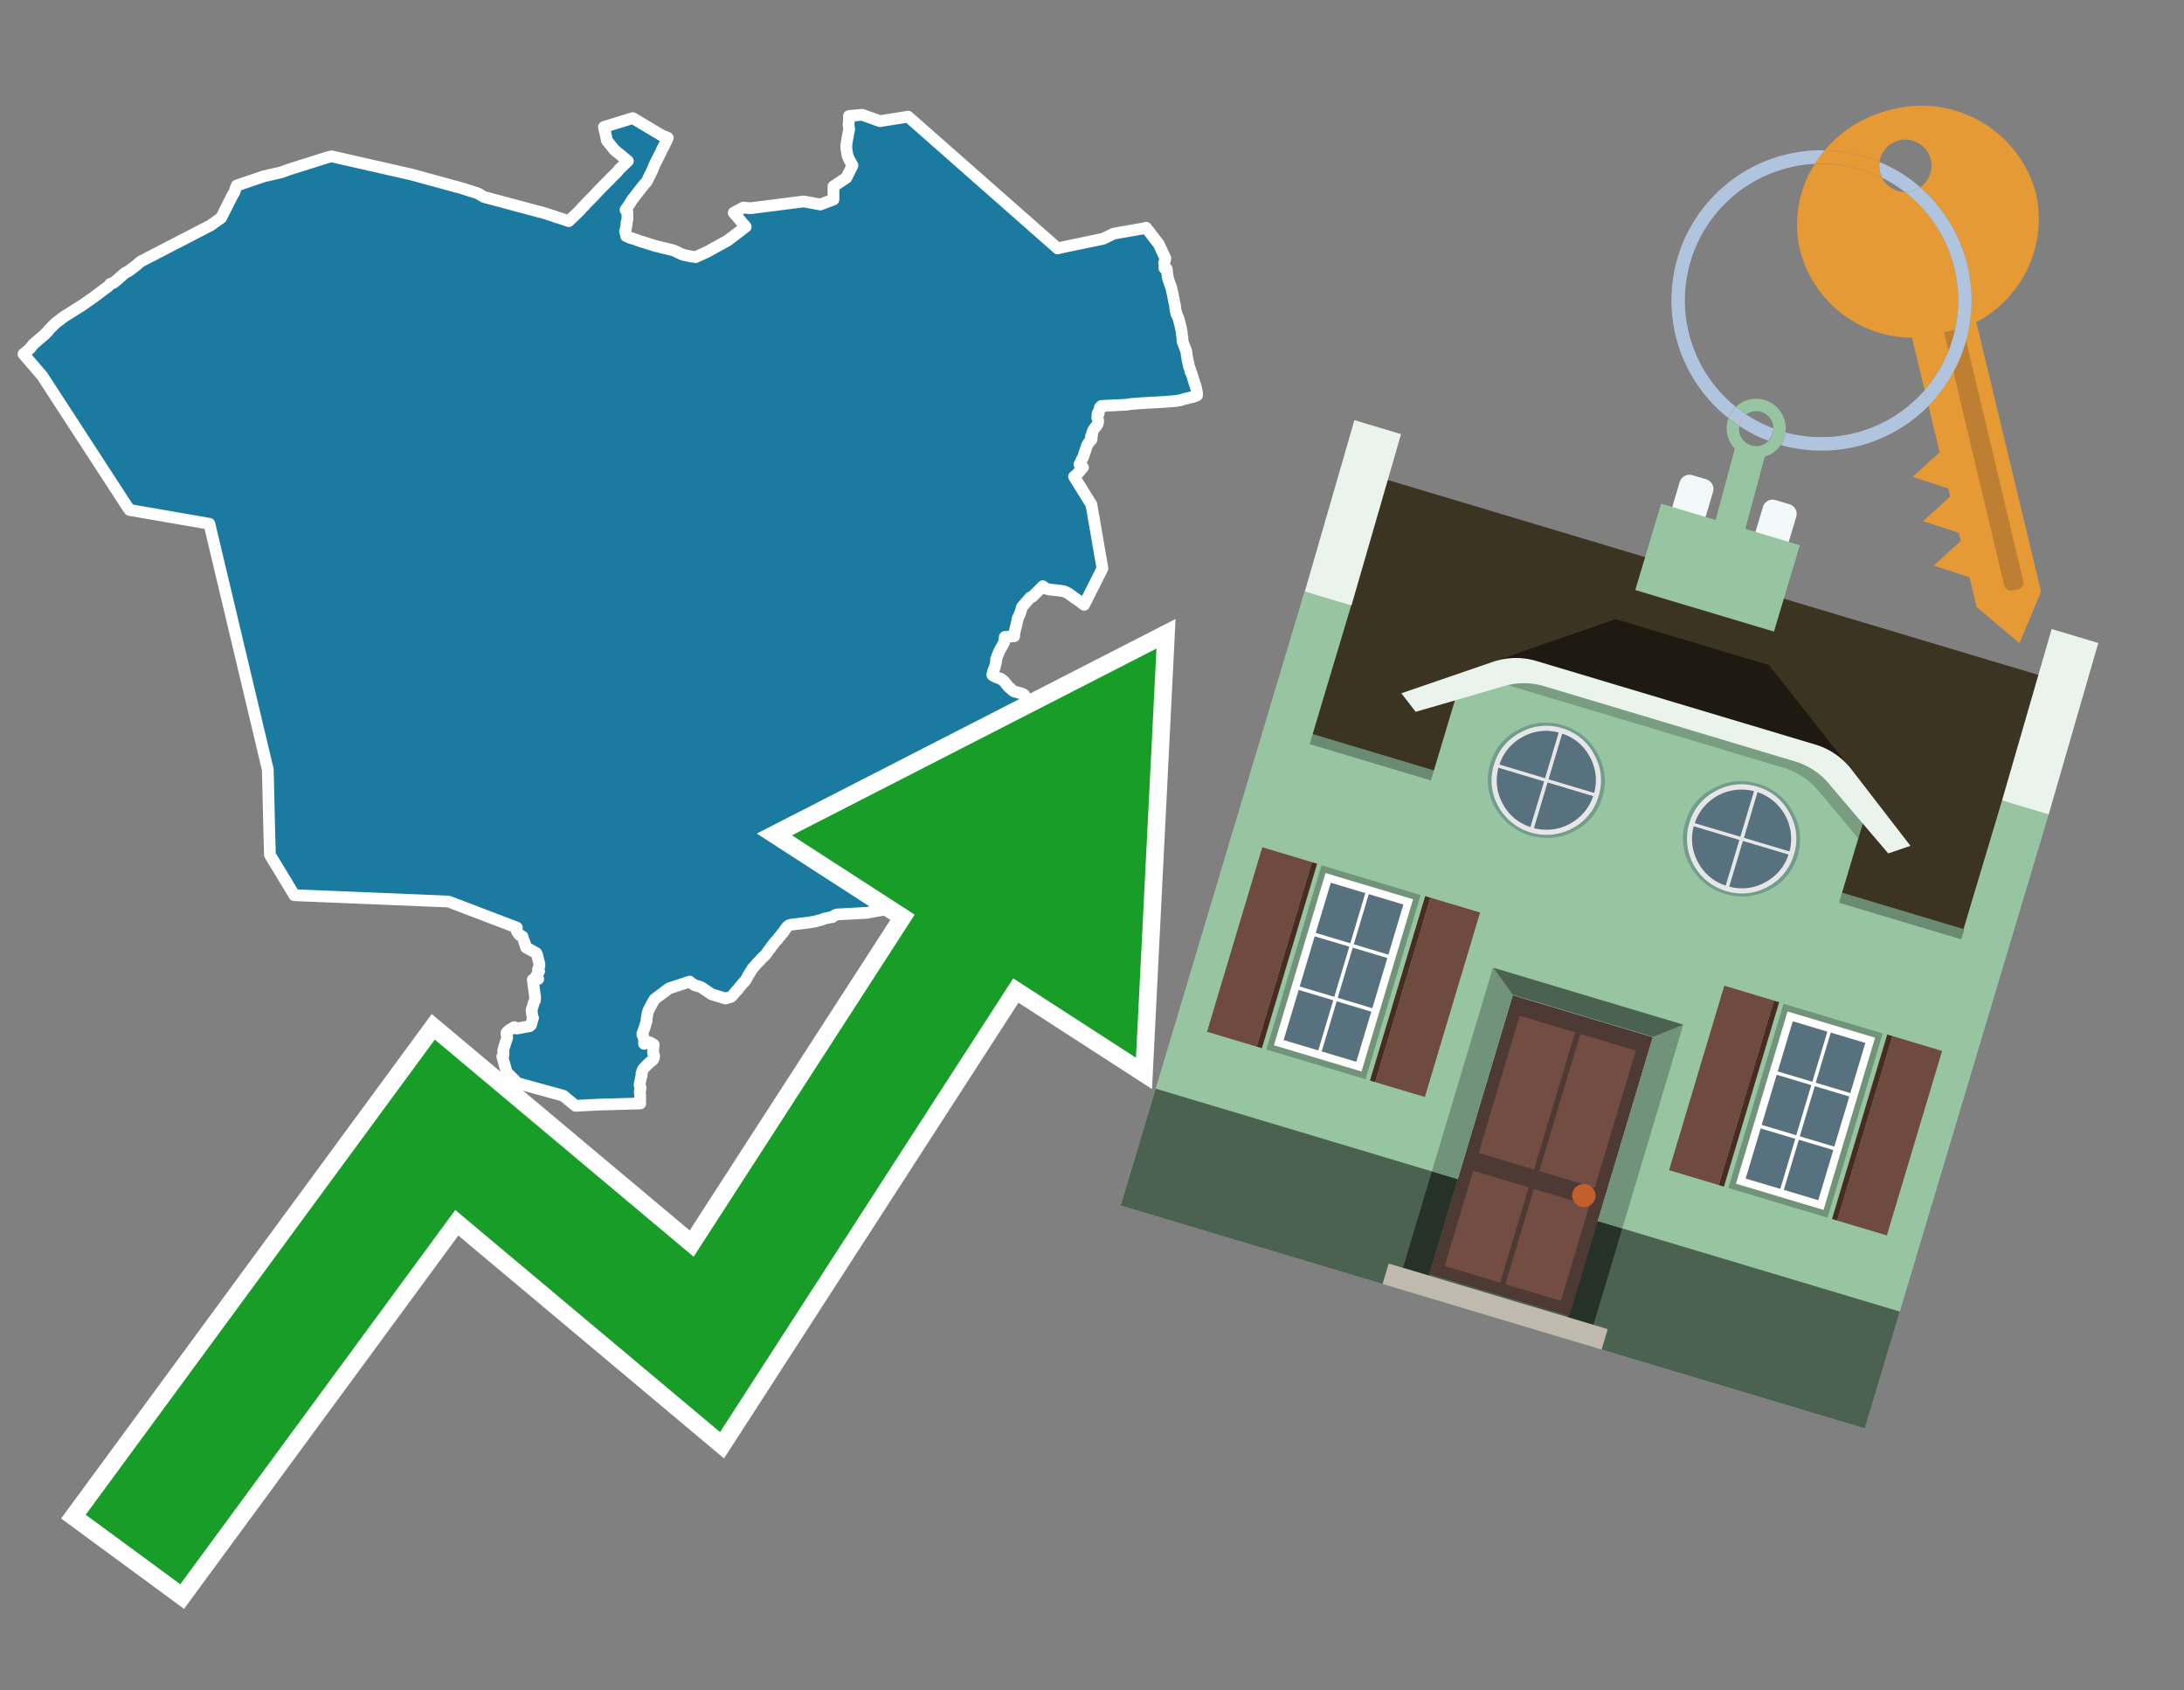 <svg id="Text" xmlns="http://www.w3.org/2000/svg" width="93.05" height="72" viewBox="0 0 93.05 72"><rect x="0" y="0" width="93.05" height="72" fill="#808080" stroke="none"/><polygon points="23.24,9.09 23.35,9.13 23.48,9.17 23.58,9.2 23.68,9.24 23.94,9.32 24.23,9.42 24.69,8.98 24.75,8.91 24.84,8.81 24.89,8.77 24.91,8.74 24.98,8.66 25.29,8.35 25.53,8.09 25.81,7.81 25.94,7.68 25.97,7.65 26.07,7.54 26.25,7.37 26.43,7.16 26.47,7.13 26.58,7.02 26.69,6.92 26.75,6.86 26.69,6.81 26.58,6.72 26.43,6.59 26.29,6.48 26.23,6.43 26.16,6.37 26.11,6.3 25.9,6.04 25.87,6.01 25.86,5.98 25.85,5.95 25.78,5.61 25.76,5.56 25.73,5.41 26.96,5.03 28.18,5.76 28.45,5.87 28.35,6.09 28.3,6.19 28.28,6.22 28.27,6.25 28.19,6.4 28.14,6.52 28.12,6.55 27.95,6.89 27.91,6.97 27.86,7.08 27.79,7.26 27.76,7.31 27.72,7.4 27.68,7.47 27.61,7.62 27.55,7.74 27.52,7.77 27.44,7.86 27.29,8.05 27.21,8.15 26.99,8.44 26.96,8.47 26.92,8.53 26.86,8.63 26.65,8.94 26.73,9.03 26.73,9.37 26.7,9.46 26.69,9.49 26.7,9.53 26.7,9.57 26.68,9.63 26.66,9.78 26.64,9.81 26.63,9.86 26.64,9.9 26.67,9.98 26.68,10.02 26.68,10.06 26.78,10.1 26.85,10.13 27.07,10.2 27.29,10.28 27.43,10.32 27.58,10.37 27.78,10.43 27.9,10.47 28.23,10.55 28.52,10.62 28.64,10.65 28.76,10.69 28.98,10.8 29.07,10.84 29.18,10.87 29.42,10.92 29.64,10.95 30.08,10.75 30.14,10.72 31.01,10.24 31.77,9.66 31.26,9.06 31.67,8.84 31.97,8.87 34.24,8.58 34.95,8.71 35.51,8.5 35.51,7.94 36.06,7.57 36.32,7.05 36.17,6.77 36.11,6.63 36.06,6.33 36.06,6.16 36.12,5.8 36.18,5.49 36.17,5.45 36.16,5.37 36.16,5.33 36.15,5.29 36.16,5.24 36.17,5.1 36.17,4.94 36.73,4.89 37.49,5.16 38.69,4.97 45.06,10.58 45.32,10.52 47,10.17 47.45,9.95 48.72,9.73 48.83,9.7 49.37,10.4 49.65,11 49.64,11.05 49.63,11.09 49.61,11.16 49.6,11.19 49.62,11.33 49.61,11.42 49.71,11.46 49.75,11.79 49.77,11.88 49.86,12.14 49.9,12.24 49.93,12.39 49.98,12.59 49.98,12.62 50.01,12.77 50.02,12.82 50.03,12.87 50.05,12.95 50.07,13.08 50.08,13.19 50.09,13.23 50.1,13.26 50.11,13.31 50.12,13.36 50.13,13.39 50.16,13.45 50.2,13.54 50.24,13.68 50.3,13.91 50.31,13.97 50.32,14 50.35,14.16 50.35,14.23 50.38,14.4 50.38,14.43 50.38,14.49 50.38,14.53 50.4,14.58 50.44,14.7 50.52,14.9 50.54,14.95 50.55,15.03 50.56,15.12 50.6,15.35 50.64,15.52 50.65,15.59 50.67,15.64 50.68,15.67 50.71,15.75 50.72,15.78 50.72,15.83 50.76,15.89 50.77,15.92 50.9,16.34 50.93,16.42 50.94,16.45 50.96,16.52 50.98,16.64 50.99,16.68 51,16.74 51,16.77 51,16.8 51,16.84 50.9,16.88 50.82,16.91 50.68,16.94 50.57,16.97 50.43,17 50.32,17.04 50.09,17.08 49.58,17.12 48.7,17.17 48.16,17.21 47.98,17.24 46.93,17.29 46.88,17.33 46.86,17.36 46.89,17.4 46.82,17.5 46.82,17.53 46.78,17.57 46.81,17.61 46.76,17.64 46.76,17.7 46.75,17.75 46.75,17.8 46.77,17.84 46.78,17.87 46.79,17.95 46.78,18 46.76,18.07 46.73,18.12 46.7,18.16 46.64,18.23 46.6,18.29 46.57,18.34 46.55,18.39 46.54,18.42 46.53,18.45 46.53,18.5 46.52,18.56 46.48,18.59 46.51,18.63 46.51,18.67 46.51,18.7 46.5,18.73 46.43,18.79 46.39,18.85 46.35,18.91 46.31,18.97 46.26,19.14 46.21,19.28 46.18,19.36 46.17,19.4 46.15,19.46 46.14,19.49 46.09,19.57 46.08,19.6 46.05,19.67 46.01,19.74 45.99,19.78 46.02,19.81 46.08,19.86 46.14,19.91 46.07,19.98 46.03,20.04 45.97,20.1 45.91,20.17 45.88,20.2 45.84,20.24 45.76,20.3 46.5,21.49 46.97,24.21 46.19,25.76 46.06,25.66 45.98,25.6 45.89,25.54 45.8,25.48 45.68,25.39 45.64,25.36 45.59,25.33 45.53,25.28 45.47,25.25 45.41,25.22 45.34,25.19 45.18,25.16 44.72,25.11 44.59,25.08 44.49,25.04 44.47,25 44.43,24.97 43.98,25.42 43.89,25.45 43.54,25.86 43.5,26 43.48,26.07 43.44,26.17 43.39,26.27 43.37,26.32 43.35,26.37 43.35,26.41 43.32,26.54 43.3,26.63 43.29,26.69 43.27,26.74 43.26,26.78 43.24,26.87 43.21,27.02 43.21,27.06 43.21,27.1 42.81,27.13 42.8,27.2 42.8,27.25 42.8,27.28 42.79,27.31 42.78,27.36 42.75,27.41 42.73,27.46 42.62,27.65 42.56,27.77 42.49,27.94 42.47,28.01 42.46,28.04 42.44,28.08 42.44,28.16 42.42,28.28 42.41,28.32 42.36,28.49 42.31,28.59 42.3,28.65 42.28,28.72 42.28,28.75 42.33,28.79 42.48,28.86 42.6,28.9 42.67,28.93 42.71,28.97 42.77,29.01 42.89,29.16 42.94,29.22 42.99,29.28 43.06,29.33 43.13,29.4 43.2,29.45 43.39,29.5 43.53,29.54 43.6,29.57 43.64,29.6 43.67,29.67 43.72,29.72 43.81,29.79 44.04,29.95 44.1,30 44.16,30.04 44.27,30.12 44.35,30.17 43.74,32.68 42.06,36.23 40.88,38.7 40.86,38.67 40.85,38.61 37.92,38.73 37.54,38.77 37.31,38.81 37.09,38.85 36.94,38.88 36.22,38.92 35.66,38.95 35.55,38.99 35.5,39.03 35.47,39.06 35.29,39.09 35.11,39.13 35,39.18 34.86,39.21 34.73,39.25 34.42,39.3 34.17,39.33 33.68,39.39 33.6,39.42 33.54,39.47 33.44,39.6 33.42,39.64 33.37,39.71 33.34,39.74 33.3,39.78 33.26,39.85 33.18,39.93 33.15,39.98 33.11,40.03 33.07,40.07 33.04,40.1 32.99,40.16 32.97,40.19 32.92,40.25 32.89,40.29 32.86,40.33 32.81,40.41 32.78,40.44 32.74,40.49 32.72,40.52 32.65,40.62 32.59,40.69 32.54,40.74 32.48,40.79 32.41,40.87 32.37,40.92 32.27,41.01 32.13,41.18 32.09,41.21 32.05,41.27 31.97,41.4 31.94,41.45 31.92,41.48 31.9,41.51 31.86,41.58 31.82,41.66 31.76,41.76 31.65,41.88 31.61,41.93 31.55,42 31.49,42.07 31.45,42.13 31.41,42.17 31.38,42.2 31.34,42.24 31.31,42.28 31.29,42.31 31.18,42.43 31.14,42.46 30.91,42.53 30.32,42.35 29.86,42.04 29.61,41.97 29.42,41.85 29.38,41.81 28.5,42.1 27.89,42.56 27.82,42.68 27.76,42.78 27.74,42.83 27.71,42.88 27.68,42.94 27.65,42.99 27.62,43.06 27.6,43.12 27.59,43.15 27.57,43.28 27.56,43.33 27.55,43.4 27.55,43.47 27.54,43.52 27.51,43.61 27.46,43.78 27.41,43.92 27.37,44.02 27.37,44.08 27.39,44.11 27.41,44.16 27.43,44.25 27.44,44.3 27.44,44.43 27.44,44.46 27.69,44.4 27.85,44.49 27.85,44.53 27.84,44.59 27.84,44.65 27.83,44.72 27.82,44.83 27.83,44.87 27.85,44.91 27.87,44.97 27.86,45.05 27.84,45.1 27.81,45.15 27.76,45.19 27.72,45.22 27.67,45.26 27.59,45.34 27.54,45.39 27.51,45.42 27.45,45.48 27.4,45.54 27.38,45.58 27.36,45.62 27.36,45.65 27.33,45.73 27.34,45.76 27.34,45.8 27.33,45.83 27.32,45.86 27.3,45.94 27.29,46 27.26,46.15 27.25,46.19 27.25,46.22 27.27,46.25 27.28,46.3 27.29,46.34 27.28,46.37 27.27,46.4 27.28,46.43 27.26,46.47 27.26,46.51 27.26,46.55 27.27,46.63 27.28,46.7 27.27,46.74 27.28,46.79 27.27,46.82 27.27,46.86 27.27,46.91 27.28,46.95 27.28,47 25.51,47.05 24.52,47.1 24,46.67 22,46.12 21.99,46.09 21.96,46.04 21.59,45.68 21.4,45 21.45,44.94 21.45,44.8 21.44,44.76 21.47,44.62 21.61,44.19 21.58,44.05 21.58,43.99 21.6,43.96 21.72,43.86 21.91,43.75 22.02,43.81 22.56,43.71 22.62,43.66 22.65,43.57 22.68,43.44 22.71,43.36 22.67,43.23 22.65,43.02 22.74,42.72 22.77,42.65 22.79,42.62 22.8,42.49 22.7,41.73 22.93,41.7 22.81,41.63 22.97,41.37 22.96,41.33 22.92,41.3 22.98,41.14 22.98,41.11 22.98,41.06 22.96,40.98 22.88,40.66 22.84,40.59 22.42,40.36 22.26,39.89 22.13,39.82 22.02,39.67 22.01,39.57 22.02,39.51 19.11,38.4 12.54,38.13 11.5,36.41 11.47,35.32 11.41,32.78 8.92,22.31 5.52,21.72 5.33,21.44 1.8,16.01 1,15.08 1.11,14.99 1.26,14.86 1.29,14.83 1.31,14.8 1.34,14.77 1.41,14.67 1.82,14.32 1.86,14.29 1.96,14.19 2.04,14.11 2.06,14.08 2.1,14.03 2.36,13.77 2.71,13.5 3.49,13.01 3.95,12.69 4.22,12.49 4.4,12.35 4.46,12.31 4.62,12.19 4.7,12.09 4.83,12.05 4.98,11.93 5.08,11.84 5.23,11.71 5.26,11.68 5.32,11.63 5.49,11.54 5.82,11.29 5.87,11.24 6.01,11.13 8.97,9.6 9.42,9.28 9.91,8.31 9.98,8.2 10.05,7.99 10.09,7.9 11.24,7.51 11.98,7.34 12.34,7.21 13.99,6.69 14.13,6.66 17.52,7.43 19.68,8.02 20.34,8.23 20.4,8.26 20.62,8.39 " fill="#1b7aa0" stroke="#fff" stroke-linejoin="round" stroke-width="0.5"/><polygon points="49.272 27.624 33.741 35.58 38.97 38.959 29.553 53.529 18.525 44.281 3.652 64.518 7.681 67.479 19.396 51.538 30.678 60.999 43.169 41.673 48.398 45.053 49.272 27.624" fill="none" stroke="#fff" stroke-miterlimit="10" stroke-width="1.5"/><polygon points="49.272 27.624 33.741 35.58 38.97 38.959 29.553 53.529 18.525 44.281 3.652 64.518 7.681 67.479 19.396 51.538 30.678 60.999 43.169 41.673 48.398 45.053 49.272 27.624" fill="#179d28"/><path d="M80.19,7.577a1.16,1.16,0,0,1-.094-.251,1.114,1.114,0,0,1-.018-.429A6.367,6.367,0,0,0,77.743,6.4a5.269,5.269,0,0,0-.423.577c.1,0,.192-.007.288-.007A5.794,5.794,0,0,1,80.19,7.577Z" fill="#e69a35"/><path d="M77.608,6.4A6.394,6.394,0,0,0,73.64,17.81a1.26,1.26,0,0,1,.317-.48A5.821,5.821,0,0,1,77.32,6.981a5.269,5.269,0,0,1,.423-.577Z" fill="#b0c4de"/><path d="M84.2,13.72a4.962,4.962,0,0,0,2.545-5.48,5.047,5.047,0,0,0-6.179-3.566A5.322,5.322,0,0,0,77.743,6.4a6.367,6.367,0,0,1,2.335.493,1.114,1.114,0,1,1,1.736,1.084,6.392,6.392,0,0,1,.347,9.3l.479,1.985-.438.4-.716.648.92.3.6.2.082.341-.438.4-.716.648.92.3.605.2.082.341-.438.4-.716.649.92.3.605.2.307,1.274,1.821,1.534.921-2.2Z" fill="#e69a35"/><path d="M81.154,8.179a1.115,1.115,0,0,1-.964-.6,5.794,5.794,0,0,0-2.582-.6c-.1,0-.192,0-.288.007a4.783,4.783,0,0,0-.625,3.685,4.962,4.962,0,0,0,4.765,3.715L82,16.617a5.82,5.82,0,0,0-.846-8.438Z" fill="#e69a35"/><path d="M74.1,18.142a6.386,6.386,0,0,0,1.232.63.73.73,0,0,0,.224-.527h0a5.783,5.783,0,0,1-1.159-.593A.733.733,0,0,0,74.1,18.142Z" fill="#b0c4de"/><path d="M74.4,17.652q-.228-.152-.44-.322a1.26,1.26,0,0,0-.317.48c.148.117.3.228.46.332A.733.733,0,0,1,74.4,17.652Z" fill="#b0c4de"/><path d="M74.824,16.984a1.257,1.257,0,0,0-.867.346c.141.114.288.222.44.322a.731.731,0,0,1,1.159.593h0a.732.732,0,1,1-1.463,0,.7.7,0,0,1,.007-.1c-.158-.1-.312-.215-.46-.332a1.258,1.258,0,0,0,.273,1.3l-.979,3.635,1.275.341.98-3.639a1.266,1.266,0,0,0,.681-.5,1.249,1.249,0,0,0,.2-.538,1.328,1.328,0,0,0,.012-.168A1.262,1.262,0,0,0,74.824,16.984Z" fill="#97c4a1"/><path d="M85.974,25.1l-.226.053a.3.3,0,0,1-.362-.223l-2.56-10.777.81-.193L86.2,24.736A.3.3,0,0,1,85.974,25.1Z" fill="#bf7f32"/><path d="M80.1,7.326a1.16,1.16,0,0,0,.094.251,5.833,5.833,0,0,1,.964.6,1.137,1.137,0,0,0,.287-.031,1.108,1.108,0,0,0,.373-.167A6.371,6.371,0,0,0,80.078,6.9,1.114,1.114,0,0,0,80.1,7.326Z" fill="#b0c4de"/><path d="M77.608,18.618a5.836,5.836,0,0,1-1.534-.2,1.24,1.24,0,0,1-.2.537,6.4,6.4,0,0,0,6.291-1.666L82,16.617A5.807,5.807,0,0,1,77.608,18.618Z" fill="#b0c4de"/><path d="M81.814,7.981a1.108,1.108,0,0,1-.373.167,1.137,1.137,0,0,1-.287.031A5.82,5.82,0,0,1,82,16.617l.161.667a6.392,6.392,0,0,0-.347-9.3Z" fill="#b0c4de"/><polygon points="83.79 39.753 55.78 31.364 58.988 20.404 86.964 28.783 83.79 39.753 83.79 39.753" fill="#3c3422" fill-rule="evenodd"/><polygon points="81.705 53.32 87.284 34.692 85.297 34.097 83.656 39.575 55.926 31.269 57.567 25.791 55.579 25.196 47.746 51.348 79.451 60.844 81.705 53.32" fill="#97c4a1" fill-rule="evenodd"/><rect x="69.522" y="21.148" width="0.444" height="28.983" transform="translate(15.592 92.226) rotate(-73.326)" opacity="0.3"/><polygon points="87.284 34.692 85.297 34.097 87.411 26.793 89.398 27.388 87.284 34.692 87.284 34.692" fill="#eaf3ec" fill-rule="evenodd"/><polygon points="57.578 25.794 55.591 25.199 57.705 17.896 59.692 18.491 57.578 25.794 57.578 25.794" fill="#eaf3ec" fill-rule="evenodd"/><polygon points="79.451 60.844 80.943 55.865 49.238 46.369 47.747 51.348 79.451 60.844 79.451 60.844" fill="#4c6251" fill-rule="evenodd"/><path d="M71.566,20.528l-.522,1.743,1.418.425.523-1.744a.432.432,0,0,0-.289-.536l-.593-.177A.431.431,0,0,0,71.566,20.528Z" fill="#f3f9f8" fill-rule="evenodd"/><path d="M75.111,21.589l-.522,1.743,1.418.425.522-1.743a.43.43,0,0,0-.289-.536l-.593-.178A.43.43,0,0,0,75.111,21.589Z" fill="#f3f9f8" fill-rule="evenodd"/><polygon points="75.368 28.329 68.829 26.37 63.807 28.121 78.733 32.591 75.368 28.329" fill="#1e1a11"/><polygon points="78.248 32.422 64.442 28.287 62.236 28.998 60.064 36.247 77.453 41.455 79.651 34.116 78.248 32.422" fill="#97c4a1"/><path d="M77.74,32.516S65.088,28.725,65,28.7l-.938.43,11.892,3.562a3.175,3.175,0,0,1,1.532,1l1.685,2.02.327-1.09Z" fill-rule="evenodd" opacity="0.2"/><path d="M77.35,31.716,65.458,28.154a3.041,3.041,0,0,0-1.854.037l-3.9,1.339.611.79,3.626-1.054a3.045,3.045,0,0,1,1.855-.037l10.673,3.2A3.028,3.028,0,0,1,78,33.477l2.45,2.874.945-.325-2.518-3.26A3.036,3.036,0,0,0,77.35,31.716Z" fill="#eaf3ec"/><polygon points="76.683 23.223 70.773 21.453 69.671 25.132 75.581 26.902 76.683 23.223 76.683 23.223" fill="#97c4a1" fill-rule="evenodd"/><g id="Symbol_9_0_Layer2_0_MEMBER_8_MEMBER_21_MEMBER_0_FILL" data-name="Symbol 9 0 Layer2 0 MEMBER 8 MEMBER 21 MEMBER 0 FILL"><path d="M66.584,30.892a2.39,2.39,0,0,0-1.891.189,2.317,2.317,0,0,0-1.2,1.448A2.345,2.345,0,0,0,63.7,34.4a2.528,2.528,0,0,0,3.367,1.008,2.339,2.339,0,0,0,1.2-1.447,2.313,2.313,0,0,0-.208-1.87A2.394,2.394,0,0,0,66.584,30.892Z" fill="#729d8c"/></g><g id="Symbol_9_0_Layer2_0_MEMBER_8_MEMBER_21_MEMBER_1_FILL" data-name="Symbol 9 0 Layer2 0 MEMBER 8 MEMBER 21 MEMBER 1 FILL"><path d="M66.547,31.016a2.241,2.241,0,0,0-1.769.185,2.213,2.213,0,0,0-1.127,1.376,2.239,2.239,0,0,0,.185,1.768,2.341,2.341,0,0,0,3.145.942,2.234,2.234,0,0,0,1.126-1.376,2.207,2.207,0,0,0-.185-1.768A2.237,2.237,0,0,0,66.547,31.016Z" fill="#e6e6e6"/></g><g id="Symbol_9_0_Layer2_0_MEMBER_8_MEMBER_21_MEMBER_2_MEMBER_0_FILL" data-name="Symbol 9 0 Layer2 0 MEMBER 8 MEMBER 21 MEMBER 2 MEMBER 0 FILL"><path d="M65.787,33.284,63.843,32.7a2.036,2.036,0,0,0,.186,1.539,2.015,2.015,0,0,0,1.175.986Z" fill="#58717f"/></g><g id="Symbol_9_0_Layer2_0_MEMBER_8_MEMBER_21_MEMBER_2_MEMBER_1_FILL" data-name="Symbol 9 0 Layer2 0 MEMBER 8 MEMBER 21 MEMBER 2 MEMBER 1 FILL"><path d="M65.827,33.148l.582-1.944a2.01,2.01,0,0,0-1.523.178,2.037,2.037,0,0,0-1,1.183Z" fill="#58717f"/></g><g id="Symbol_9_0_Layer2_0_MEMBER_8_MEMBER_21_MEMBER_2_MEMBER_2_FILL" data-name="Symbol 9 0 Layer2 0 MEMBER 8 MEMBER 21 MEMBER 2 MEMBER 2 FILL"><path d="M67.878,33.91l-1.943-.582-.582,1.944a2.1,2.1,0,0,0,2.525-1.362Z" fill="#58717f"/></g><g id="Symbol_9_0_Layer2_0_MEMBER_8_MEMBER_21_MEMBER_2_MEMBER_3_FILL" data-name="Symbol 9 0 Layer2 0 MEMBER 8 MEMBER 21 MEMBER 2 MEMBER 3 FILL"><path d="M66.558,31.249l-.582,1.943,1.943.582a2.031,2.031,0,0,0-.186-1.539A2.009,2.009,0,0,0,66.558,31.249Z" fill="#58717f"/></g><g id="Symbol_9_0_Layer2_0_MEMBER_8_MEMBER_21_MEMBER_0_FILL-2" data-name="Symbol 9 0 Layer2 0 MEMBER 8 MEMBER 21 MEMBER 0 FILL"><path d="M74.9,33.384a2.4,2.4,0,0,0-1.891.189,2.316,2.316,0,0,0-1.2,1.448,2.341,2.341,0,0,0,.209,1.87A2.527,2.527,0,0,0,75.387,37.9a2.345,2.345,0,0,0,1.2-1.447,2.314,2.314,0,0,0-.209-1.87A2.389,2.389,0,0,0,74.9,33.384Z" fill="#729d8c"/></g><g id="Symbol_9_0_Layer2_0_MEMBER_8_MEMBER_21_MEMBER_1_FILL-2" data-name="Symbol 9 0 Layer2 0 MEMBER 8 MEMBER 21 MEMBER 1 FILL"><path d="M74.867,33.508a2.239,2.239,0,0,0-1.768.185,2.21,2.21,0,0,0-1.127,1.376,2.316,2.316,0,0,0,1.564,2.883,2.261,2.261,0,0,0,1.765-.173A2.237,2.237,0,0,0,76.428,36.4a2.209,2.209,0,0,0-.185-1.769A2.239,2.239,0,0,0,74.867,33.508Z" fill="#e6e6e6"/></g><g id="Symbol_9_0_Layer2_0_MEMBER_8_MEMBER_21_MEMBER_2_MEMBER_0_FILL-2" data-name="Symbol 9 0 Layer2 0 MEMBER 8 MEMBER 21 MEMBER 2 MEMBER 0 FILL"><path d="M74.107,35.776l-1.943-.582a2.031,2.031,0,0,0,.186,1.539,2.009,2.009,0,0,0,1.175.986Z" fill="#58717f"/></g><g id="Symbol_9_0_Layer2_0_MEMBER_8_MEMBER_21_MEMBER_2_MEMBER_1_FILL-2" data-name="Symbol 9 0 Layer2 0 MEMBER 8 MEMBER 21 MEMBER 2 MEMBER 1 FILL"><path d="M74.148,35.64,74.73,33.7a2.1,2.1,0,0,0-2.525,1.362Z" fill="#58717f"/></g><g id="Symbol_9_0_Layer2_0_MEMBER_8_MEMBER_21_MEMBER_2_MEMBER_2_FILL-2" data-name="Symbol 9 0 Layer2 0 MEMBER 8 MEMBER 21 MEMBER 2 MEMBER 2 FILL"><path d="M76.2,36.4l-1.943-.582-.582,1.944a2.015,2.015,0,0,0,1.523-.178A2.036,2.036,0,0,0,76.2,36.4Z" fill="#58717f"/></g><g id="Symbol_9_0_Layer2_0_MEMBER_8_MEMBER_21_MEMBER_2_MEMBER_3_FILL-2" data-name="Symbol 9 0 Layer2 0 MEMBER 8 MEMBER 21 MEMBER 2 MEMBER 3 FILL"><path d="M74.879,33.741,74.3,35.684l1.943.582a2.1,2.1,0,0,0-1.361-2.525Z" fill="#58717f"/></g><polygon points="51.426 43.946 53.542 44.58 55.896 36.723 53.78 36.089 51.426 43.946 51.426 43.946" fill="#6e4a3f" fill-rule="evenodd"/><polygon points="53.542 44.58 53.764 44.647 56.117 36.789 55.896 36.723 53.542 44.58 53.542 44.58" fill="#482b22" fill-rule="evenodd"/><polygon points="60.706 46.726 58.59 46.092 60.943 38.235 63.059 38.868 60.706 46.726 60.706 46.726" fill="#6e4a3f" fill-rule="evenodd"/><polygon points="58.59 46.092 58.368 46.026 60.722 38.168 60.943 38.235 58.59 46.092 58.59 46.092" fill="#482b22" fill-rule="evenodd"/><rect x="53.146" y="39.209" width="8.19" height="4.408" transform="translate(1.145 84.365) rotate(-73.326)" fill="#719379"/><polygon points="60.205 38.304 56.474 37.187 54.277 44.522 58.008 45.639 60.205 38.304 60.205 38.304" fill="#fff" fill-rule="evenodd"/><path d="M59.792,38.527l-.64,2.136-1.474-.442.639-2.135,1.475.441Zm-1.621-.485-.64,2.136-1.474-.442L56.7,37.6l1.474.442Zm-2.158,1.84,1.475.441-.64,2.136-1.474-.441.639-2.136Zm-.683,2.282,1.474.441-.639,2.136L54.69,44.3l.64-2.135Zm.981,2.621.639-2.136,1.475.442-.64,2.135-1.474-.441Zm2.158-1.84L56.994,42.5l.64-2.136,1.474.442-.639,2.136Z" fill="#58717f" fill-rule="evenodd"/><polygon points="80.39 52.621 78.274 51.988 80.628 44.13 82.743 44.764 80.39 52.621 80.39 52.621" fill="#6e4a3f" fill-rule="evenodd"/><polygon points="78.274 51.988 78.053 51.921 80.406 44.064 80.628 44.13 78.274 51.988 78.274 51.988" fill="#482b22" fill-rule="evenodd"/><polygon points="71.111 49.842 73.227 50.476 75.58 42.619 73.464 41.985 71.111 49.842 71.111 49.842" fill="#6e4a3f" fill-rule="evenodd"/><polygon points="73.227 50.476 73.448 50.542 75.802 42.685 75.58 42.619 73.227 50.476 73.227 50.476" fill="#482b22" fill-rule="evenodd"/><rect x="72.83" y="45.105" width="8.19" height="4.408" transform="translate(9.534 107.426) rotate(-73.326)" fill="#719379"/><polygon points="76.159 43.083 79.889 44.2 77.692 51.535 73.962 50.418 76.159 43.083 76.159 43.083" fill="#fff" fill-rule="evenodd"/><path d="M76.381,43.5l1.475.442-.64,2.135-1.475-.441.64-2.136ZM78,43.981l1.474.442-.64,2.136-1.474-.442L78,43.981Zm.791,2.724-.64,2.135L76.679,48.4l.64-2.136,1.474.442Zm-.684,2.282-.639,2.135L76,50.68l.64-2.135,1.474.442Zm-2.26,1.65L74.375,50.2l.639-2.135,1.475.441-.64,2.136Zm-.791-2.724.64-2.135,1.474.441-.639,2.136-1.475-.442Z" fill="#58717f" fill-rule="evenodd"/><polygon points="67.888 56.431 69.118 52.323 68.019 51.994 66.789 56.102 67.888 56.431 67.888 56.431" fill="#263128" fill-rule="evenodd"/><polygon points="60.877 54.331 62.108 50.223 61.007 49.894 59.776 54.002 60.877 54.331 60.877 54.331" fill="#263128" fill-rule="evenodd"/><g id="Symbol_9_0_Layer2_0_MEMBER_8_MEMBER_12_MEMBER_0_FILL" data-name="Symbol 9 0 Layer2 0 MEMBER 8 MEMBER 12 MEMBER 0 FILL"><path d="M70.418,44.178l-5.965-1.786L60.9,54.27l5.964,1.786Z" fill="#4e3a34"/></g><g id="Symbol_9_0_Layer2_0_MEMBER_8_MEMBER_12_MEMBER_1_MEMBER_0_FILL" data-name="Symbol 9 0 Layer2 0 MEMBER 8 MEMBER 12 MEMBER 1 MEMBER 0 FILL"><path d="M65.358,49.815l1.75-5.843-2.363-.708L63,49.107Z" fill="#744d42"/></g><g id="Symbol_9_0_Layer2_0_MEMBER_8_MEMBER_12_MEMBER_1_MEMBER_1_FILL" data-name="Symbol 9 0 Layer2 0 MEMBER 8 MEMBER 12 MEMBER 1 MEMBER 1 FILL"><path d="M67.331,44.039l-1.75,5.842,2.364.708,1.75-5.842Z" fill="#744d42"/></g><g id="Symbol_9_0_Layer2_0_MEMBER_8_MEMBER_12_MEMBER_2_MEMBER_0_FILL" data-name="Symbol 9 0 Layer2 0 MEMBER 8 MEMBER 12 MEMBER 2 MEMBER 0 FILL"><path d="M63.915,54.633l1.215-4.058-2.363-.707-1.215,4.057Z" fill="#744d42"/></g><g id="Symbol_9_0_Layer2_0_MEMBER_8_MEMBER_12_MEMBER_2_MEMBER_1_FILL" data-name="Symbol 9 0 Layer2 0 MEMBER 8 MEMBER 12 MEMBER 2 MEMBER 1 FILL"><path d="M66.5,55.407l1.215-4.057-2.363-.708L64.138,54.7Z" fill="#744d42"/></g><g id="Symbol_9_0_Layer2_0_MEMBER_8_MEMBER_13_FILL" data-name="Symbol 9 0 Layer2 0 MEMBER 8 MEMBER 13 FILL"><path d="M67.959,51.058a.439.439,0,0,0-.045-.367.487.487,0,0,0-.669-.2.445.445,0,0,0-.239.282.457.457,0,0,0,.041.378.481.481,0,0,0,.293.242.459.459,0,0,0,.377-.042A.453.453,0,0,0,67.959,51.058Z" fill="#c35e2d"/></g><g id="Symbol_9_0_Layer2_0_MEMBER_8_MEMBER_14_FILL" data-name="Symbol 9 0 Layer2 0 MEMBER 8 MEMBER 14 FILL"><path d="M64.557,42.047l-.951-.833-2.6,8.68,1.1.329Z" fill="#719379"/></g><g id="Symbol_9_0_Layer2_0_MEMBER_8_MEMBER_15_FILL" data-name="Symbol 9 0 Layer2 0 MEMBER 8 MEMBER 15 FILL"><path d="M71.718,43.643l-1.2.19L68.072,52.01l1.046.313Z" fill="#719379"/></g><g id="Symbol_9_0_Layer2_0_MEMBER_8_MEMBER_16_FILL" data-name="Symbol 9 0 Layer2 0 MEMBER 8 MEMBER 16 FILL"><path d="M63.627,41.22l.836,1.156,5.961,1.786,1.294-.519Z" fill="#4c6251"/></g><polygon points="58.905 54.69 59.166 53.819 68.498 56.614 68.237 57.485 58.905 54.69 58.905 54.69" fill="#c0b9ad" fill-rule="evenodd"/></svg>